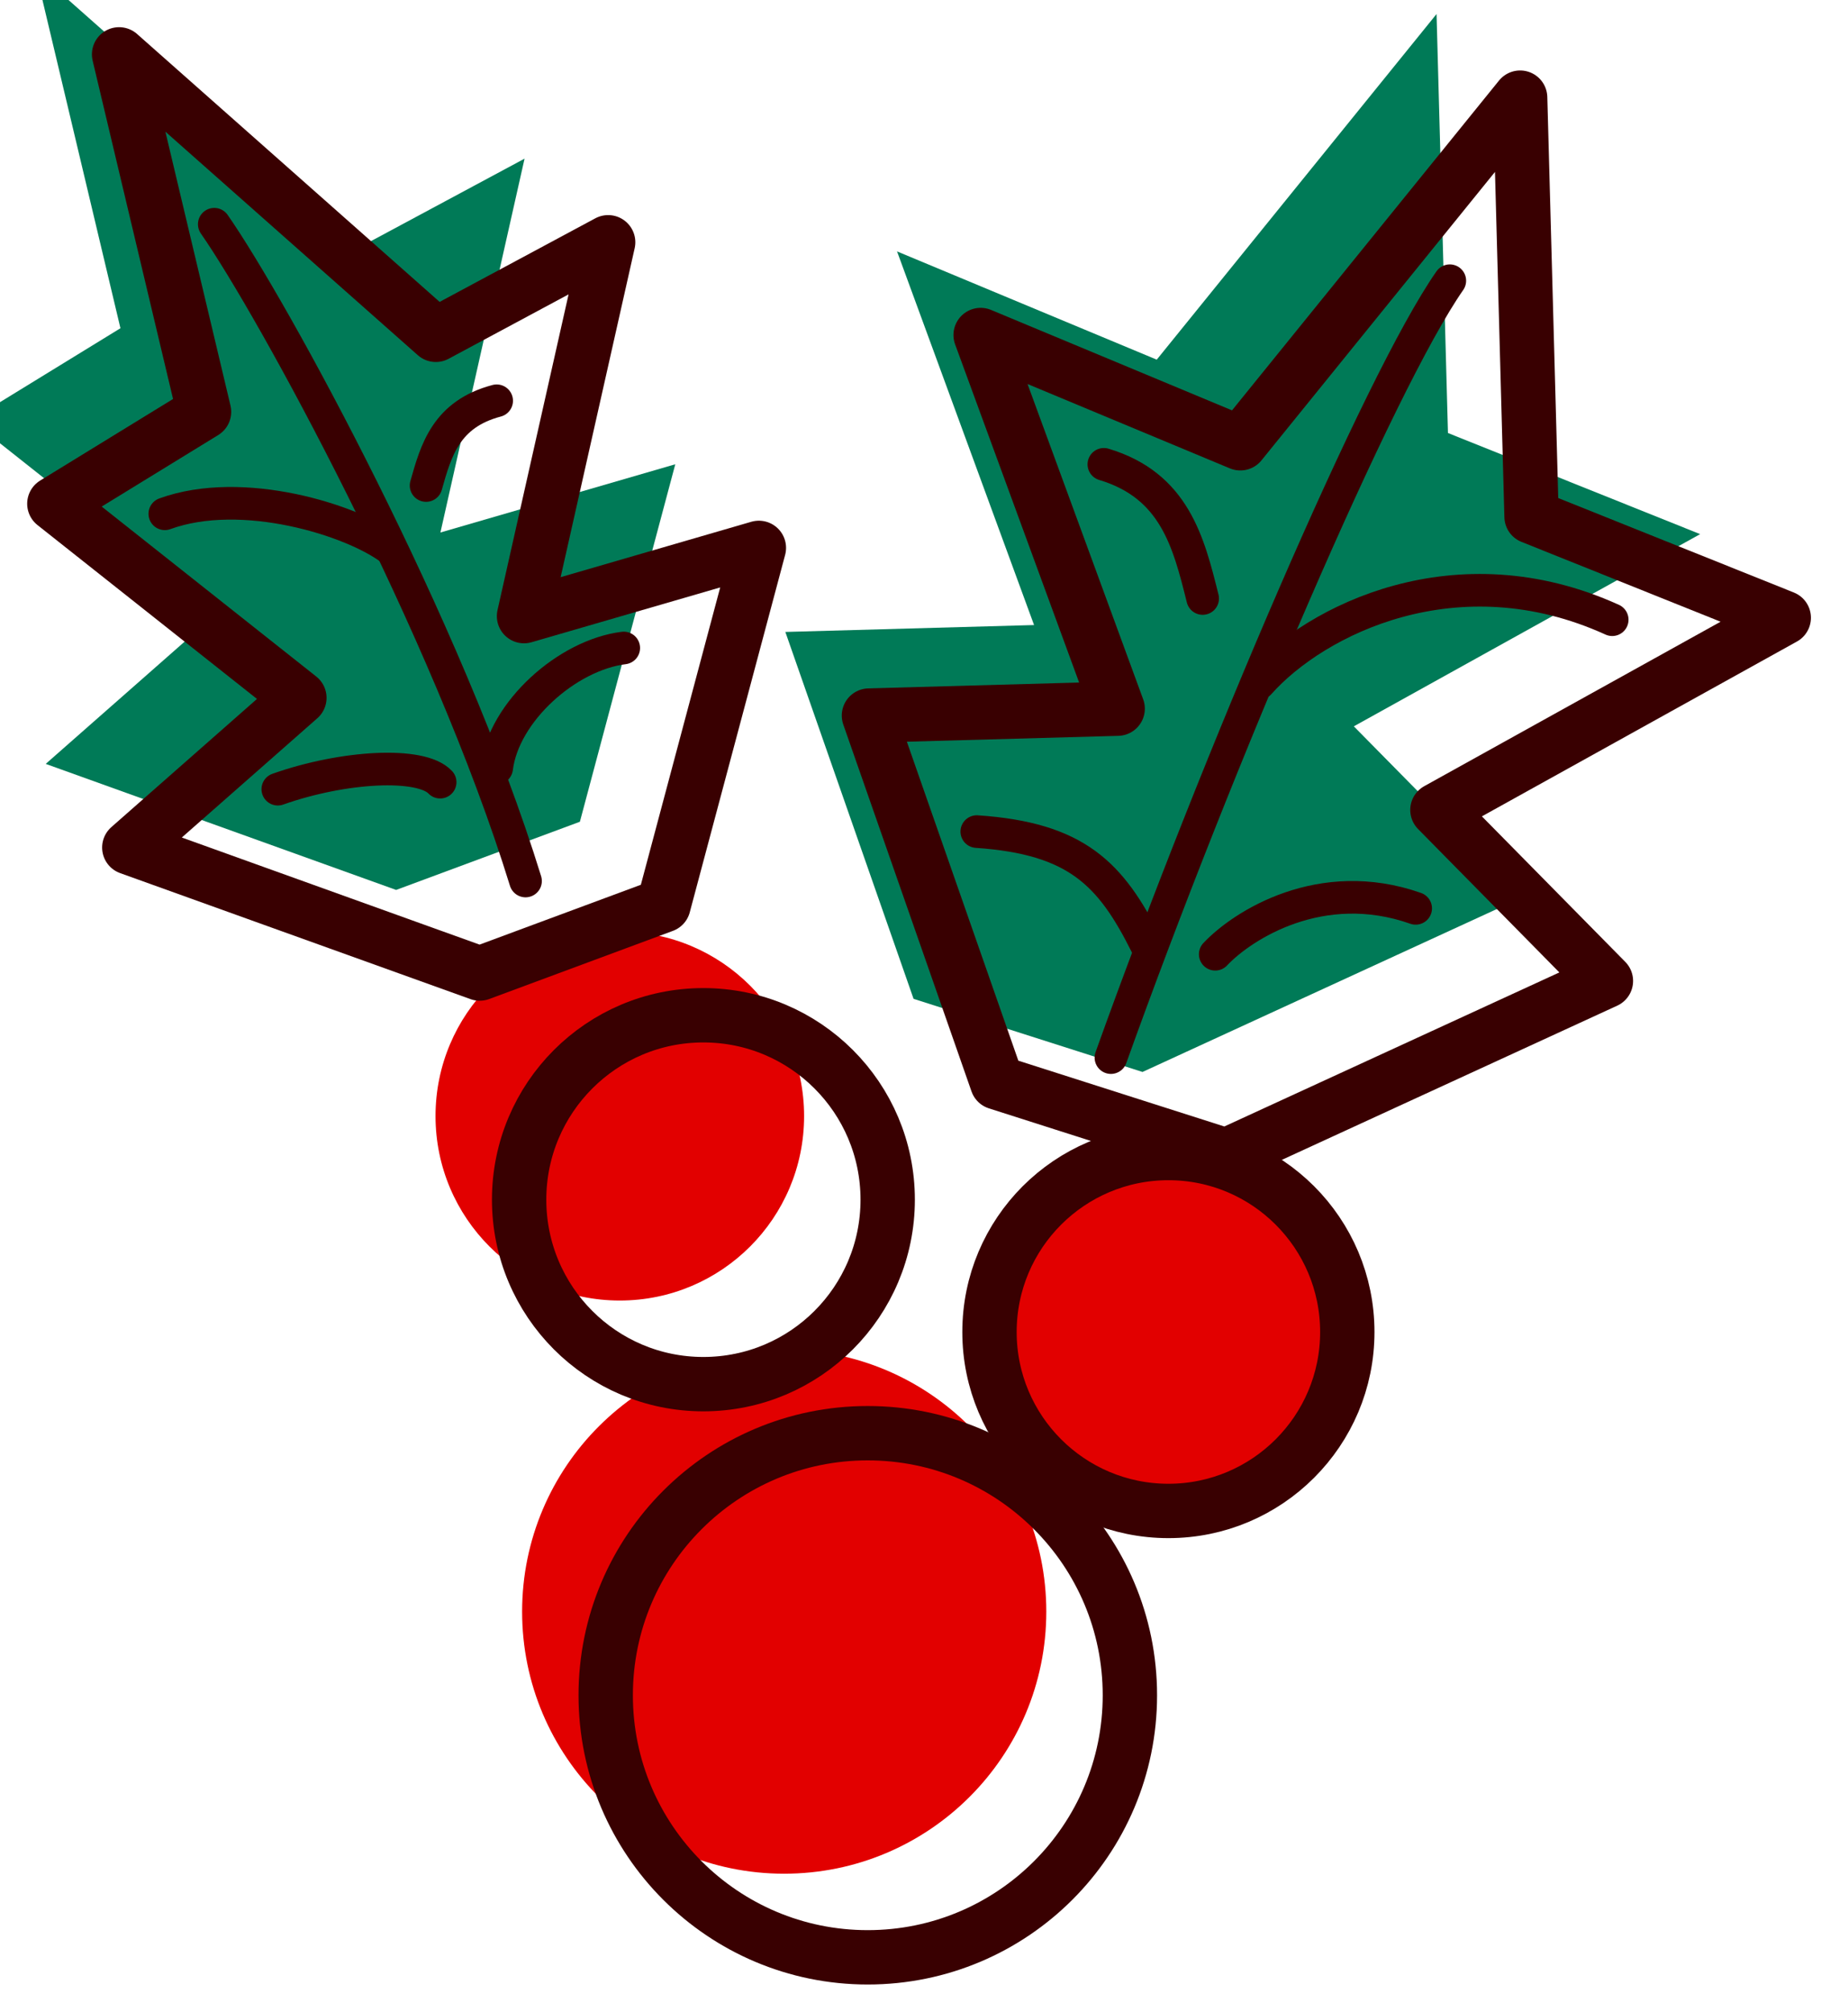 <svg width="34" height="37" viewBox="0 0 34 37" fill="none" xmlns="http://www.w3.org/2000/svg">
<g filter="url(#filter0_i_446_14995)">
<path d="M32.818 11.362L26.446 14.897L29.546 18.042L22.558 21.254L18.346 19.909L15.987 13.161L20.563 13.034L18.042 6.162L22.82 8.153L27.968 1.796L28.178 9.502L32.818 11.362Z" fill="#007A57"/>
</g>
<g filter="url(#filter1_i_446_14995)">
<path d="M23.035 29.328C24.852 29.328 26.326 27.854 26.326 26.037C26.326 24.219 24.852 22.745 23.035 22.745C21.217 22.745 19.743 24.219 19.743 26.037C19.743 27.854 21.217 29.328 23.035 29.328Z" fill="#E20000"/>
</g>
<g filter="url(#filter2_i_446_14995)">
<path d="M15.964 26.36C18.628 26.36 20.788 28.516 20.788 31.18C20.788 33.843 18.628 36 15.964 36C13.304 36 11.144 33.843 11.144 31.18C11.144 28.516 13.304 26.36 15.964 26.36Z" fill="#E20000"/>
</g>
<g filter="url(#filter3_i_446_14995)">
<path d="M12.94 18.673C14.814 18.673 16.332 20.191 16.332 22.065C16.332 23.94 14.814 25.458 12.94 25.458C11.069 25.458 9.551 23.94 9.551 22.065C9.551 20.191 11.069 18.673 12.94 18.673Z" fill="#E20000"/>
</g>
<g filter="url(#filter4_i_446_14995)">
<path d="M13.962 10.077L12.207 16.652L8.826 17.906L2.379 15.588L5.508 12.835L1 9.265L3.754 7.575L2.191 1L8.018 6.158L11.189 4.456L9.641 11.332L13.962 10.077Z" fill="#007A57"/>
</g>
<path d="M16.332 22.065C16.332 23.94 14.814 25.458 12.94 25.458C11.069 25.458 9.551 23.94 9.551 22.065C9.551 20.191 11.069 18.673 12.94 18.673C14.814 18.673 16.332 20.191 16.332 22.065Z" stroke="#390001" stroke-miterlimit="10"/>
<g filter="url(#filter5_i_446_14995)">
<path d="M23.035 29.328C24.852 29.328 26.326 27.854 26.326 26.037C26.326 24.219 24.852 22.745 23.035 22.745C21.217 22.745 19.743 24.219 19.743 26.037C19.743 27.854 21.217 29.328 23.035 29.328Z" stroke="#390001" stroke-miterlimit="10"/>
</g>
<path d="M20.788 31.18C20.788 33.843 18.628 36 15.964 36C13.304 36 11.144 33.843 11.144 31.18C11.144 28.516 13.304 26.36 15.964 26.36C18.628 26.36 20.788 28.516 20.788 31.18Z" stroke="#390001" stroke-miterlimit="10"/>
<path d="M18.346 19.909L15.987 13.161L20.563 13.034L18.042 6.162L22.82 8.153L27.968 1.796L28.178 9.502L32.818 11.362L26.446 14.897L29.546 18.042L22.558 21.254L18.346 19.909Z" stroke="#390001" stroke-miterlimit="10" stroke-linecap="round" stroke-linejoin="round"/>
<path d="M26.674 5.163C25.375 7.025 22.413 13.944 20.439 19.452" stroke="#390001" stroke-width="0.6" stroke-miterlimit="10" stroke-linecap="round"/>
<path d="M22.358 17.551C22.864 17.014 24.309 16.094 26.046 16.707" stroke="#390001" stroke-width="0.6" stroke-miterlimit="10" stroke-linecap="round"/>
<path d="M21.088 17.373C20.439 16.074 19.808 15.419 17.971 15.295" stroke="#390001" stroke-width="0.6" stroke-miterlimit="10" stroke-linecap="round"/>
<path d="M23.167 12.567C24.206 11.398 26.804 10.099 29.662 11.398" stroke="#390001" stroke-width="0.6" stroke-miterlimit="10" stroke-linecap="round"/>
<path d="M22.127 11.008C21.868 9.969 21.608 8.93 20.309 8.54" stroke="#390001" stroke-width="0.6" stroke-miterlimit="10" stroke-linecap="round"/>
<path d="M3.942 4.124C5.005 5.647 8.228 11.528 9.669 16.204" stroke="#390001" stroke-width="0.6" stroke-miterlimit="10" stroke-linecap="round"/>
<path d="M8.098 14.386C7.745 14.011 6.323 14.087 5.111 14.515" stroke="#390001" stroke-width="0.6" stroke-miterlimit="10" stroke-linecap="round"/>
<path d="M9.138 14.126C9.267 13.087 10.437 12.047 11.476 11.918" stroke="#390001" stroke-width="0.6" stroke-miterlimit="10" stroke-linecap="round"/>
<path d="M7.189 10.099C6.483 9.566 4.461 8.93 3.032 9.45" stroke="#390001" stroke-width="0.6" stroke-miterlimit="10" stroke-linecap="round"/>
<path d="M7.839 8.93C8.024 8.274 8.21 7.617 9.138 7.371" stroke="#390001" stroke-width="0.6" stroke-miterlimit="10" stroke-linecap="round"/>
<path d="M12.207 16.652L13.962 10.077L9.641 11.332L11.189 4.456L8.018 6.158L2.191 1L3.754 7.575L1 9.265L5.508 12.835L2.379 15.588L8.826 17.906L12.207 16.652Z" stroke="#390001" stroke-miterlimit="10" stroke-linecap="round" stroke-linejoin="round"/>
<defs>
<filter id="filter0_i_446_14995" x="15.987" y="1.796" width="16.831" height="19.457" filterUnits="userSpaceOnUse" color-interpolation-filters="sRGB">
<feFlood flood-opacity="0" result="BackgroundImageFix"/>
<feBlend mode="normal" in="SourceGraphic" in2="BackgroundImageFix" result="shape"/>
<feColorMatrix in="SourceAlpha" type="matrix" values="0 0 0 0 0 0 0 0 0 0 0 0 0 0 0 0 0 0 127 0" result="hardAlpha"/>
<feOffset dx="-1.538" dy="-1.538"/>
<feComposite in2="hardAlpha" operator="arithmetic" k2="-1" k3="1"/>
<feColorMatrix type="matrix" values="0 0 0 0 0 0 0 0 0 0 0 0 0 0 0 0 0 0 0.2 0"/>
<feBlend mode="normal" in2="shape" result="effect1_innerShadow_446_14995"/>
</filter>
<filter id="filter1_i_446_14995" x="19.743" y="22.745" width="6.582" height="6.582" filterUnits="userSpaceOnUse" color-interpolation-filters="sRGB">
<feFlood flood-opacity="0" result="BackgroundImageFix"/>
<feBlend mode="normal" in="SourceGraphic" in2="BackgroundImageFix" result="shape"/>
<feColorMatrix in="SourceAlpha" type="matrix" values="0 0 0 0 0 0 0 0 0 0 0 0 0 0 0 0 0 0 127 0" result="hardAlpha"/>
<feOffset dx="-1.538" dy="-1.538"/>
<feComposite in2="hardAlpha" operator="arithmetic" k2="-1" k3="1"/>
<feColorMatrix type="matrix" values="0 0 0 0 0 0 0 0 0 0 0 0 0 0 0 0 0 0 0.2 0"/>
<feBlend mode="normal" in2="shape" result="effect1_innerShadow_446_14995"/>
</filter>
<filter id="filter2_i_446_14995" x="11.144" y="26.36" width="9.644" height="9.64" filterUnits="userSpaceOnUse" color-interpolation-filters="sRGB">
<feFlood flood-opacity="0" result="BackgroundImageFix"/>
<feBlend mode="normal" in="SourceGraphic" in2="BackgroundImageFix" result="shape"/>
<feColorMatrix in="SourceAlpha" type="matrix" values="0 0 0 0 0 0 0 0 0 0 0 0 0 0 0 0 0 0 127 0" result="hardAlpha"/>
<feOffset dx="-1.538" dy="-1.538"/>
<feComposite in2="hardAlpha" operator="arithmetic" k2="-1" k3="1"/>
<feColorMatrix type="matrix" values="0 0 0 0 0 0 0 0 0 0 0 0 0 0 0 0 0 0 0.2 0"/>
<feBlend mode="normal" in2="shape" result="effect1_innerShadow_446_14995"/>
</filter>
<filter id="filter3_i_446_14995" x="9.551" y="18.673" width="6.781" height="6.785" filterUnits="userSpaceOnUse" color-interpolation-filters="sRGB">
<feFlood flood-opacity="0" result="BackgroundImageFix"/>
<feBlend mode="normal" in="SourceGraphic" in2="BackgroundImageFix" result="shape"/>
<feColorMatrix in="SourceAlpha" type="matrix" values="0 0 0 0 0 0 0 0 0 0 0 0 0 0 0 0 0 0 127 0" result="hardAlpha"/>
<feOffset dx="-1.538" dy="-1.538"/>
<feComposite in2="hardAlpha" operator="arithmetic" k2="-1" k3="1"/>
<feColorMatrix type="matrix" values="0 0 0 0 0 0 0 0 0 0 0 0 0 0 0 0 0 0 0.2 0"/>
<feBlend mode="normal" in2="shape" result="effect1_innerShadow_446_14995"/>
</filter>
<filter id="filter4_i_446_14995" x="1" y="1" width="12.962" height="16.906" filterUnits="userSpaceOnUse" color-interpolation-filters="sRGB">
<feFlood flood-opacity="0" result="BackgroundImageFix"/>
<feBlend mode="normal" in="SourceGraphic" in2="BackgroundImageFix" result="shape"/>
<feColorMatrix in="SourceAlpha" type="matrix" values="0 0 0 0 0 0 0 0 0 0 0 0 0 0 0 0 0 0 127 0" result="hardAlpha"/>
<feOffset dx="-1.538" dy="-1.538"/>
<feComposite in2="hardAlpha" operator="arithmetic" k2="-1" k3="1"/>
<feColorMatrix type="matrix" values="0 0 0 0 0 0 0 0 0 0 0 0 0 0 0 0 0 0 0.2 0"/>
<feBlend mode="normal" in2="shape" result="effect1_innerShadow_446_14995"/>
</filter>
<filter id="filter5_i_446_14995" x="19.243" y="22.245" width="7.582" height="7.582" filterUnits="userSpaceOnUse" color-interpolation-filters="sRGB">
<feFlood flood-opacity="0" result="BackgroundImageFix"/>
<feBlend mode="normal" in="SourceGraphic" in2="BackgroundImageFix" result="shape"/>
<feColorMatrix in="SourceAlpha" type="matrix" values="0 0 0 0 0 0 0 0 0 0 0 0 0 0 0 0 0 0 127 0" result="hardAlpha"/>
<feOffset dx="-1.538" dy="-1.538"/>
<feComposite in2="hardAlpha" operator="arithmetic" k2="-1" k3="1"/>
<feColorMatrix type="matrix" values="0 0 0 0 0 0 0 0 0 0 0 0 0 0 0 0 0 0 0.2 0"/>
<feBlend mode="normal" in2="shape" result="effect1_innerShadow_446_14995"/>
</filter>
</defs>
</svg>
